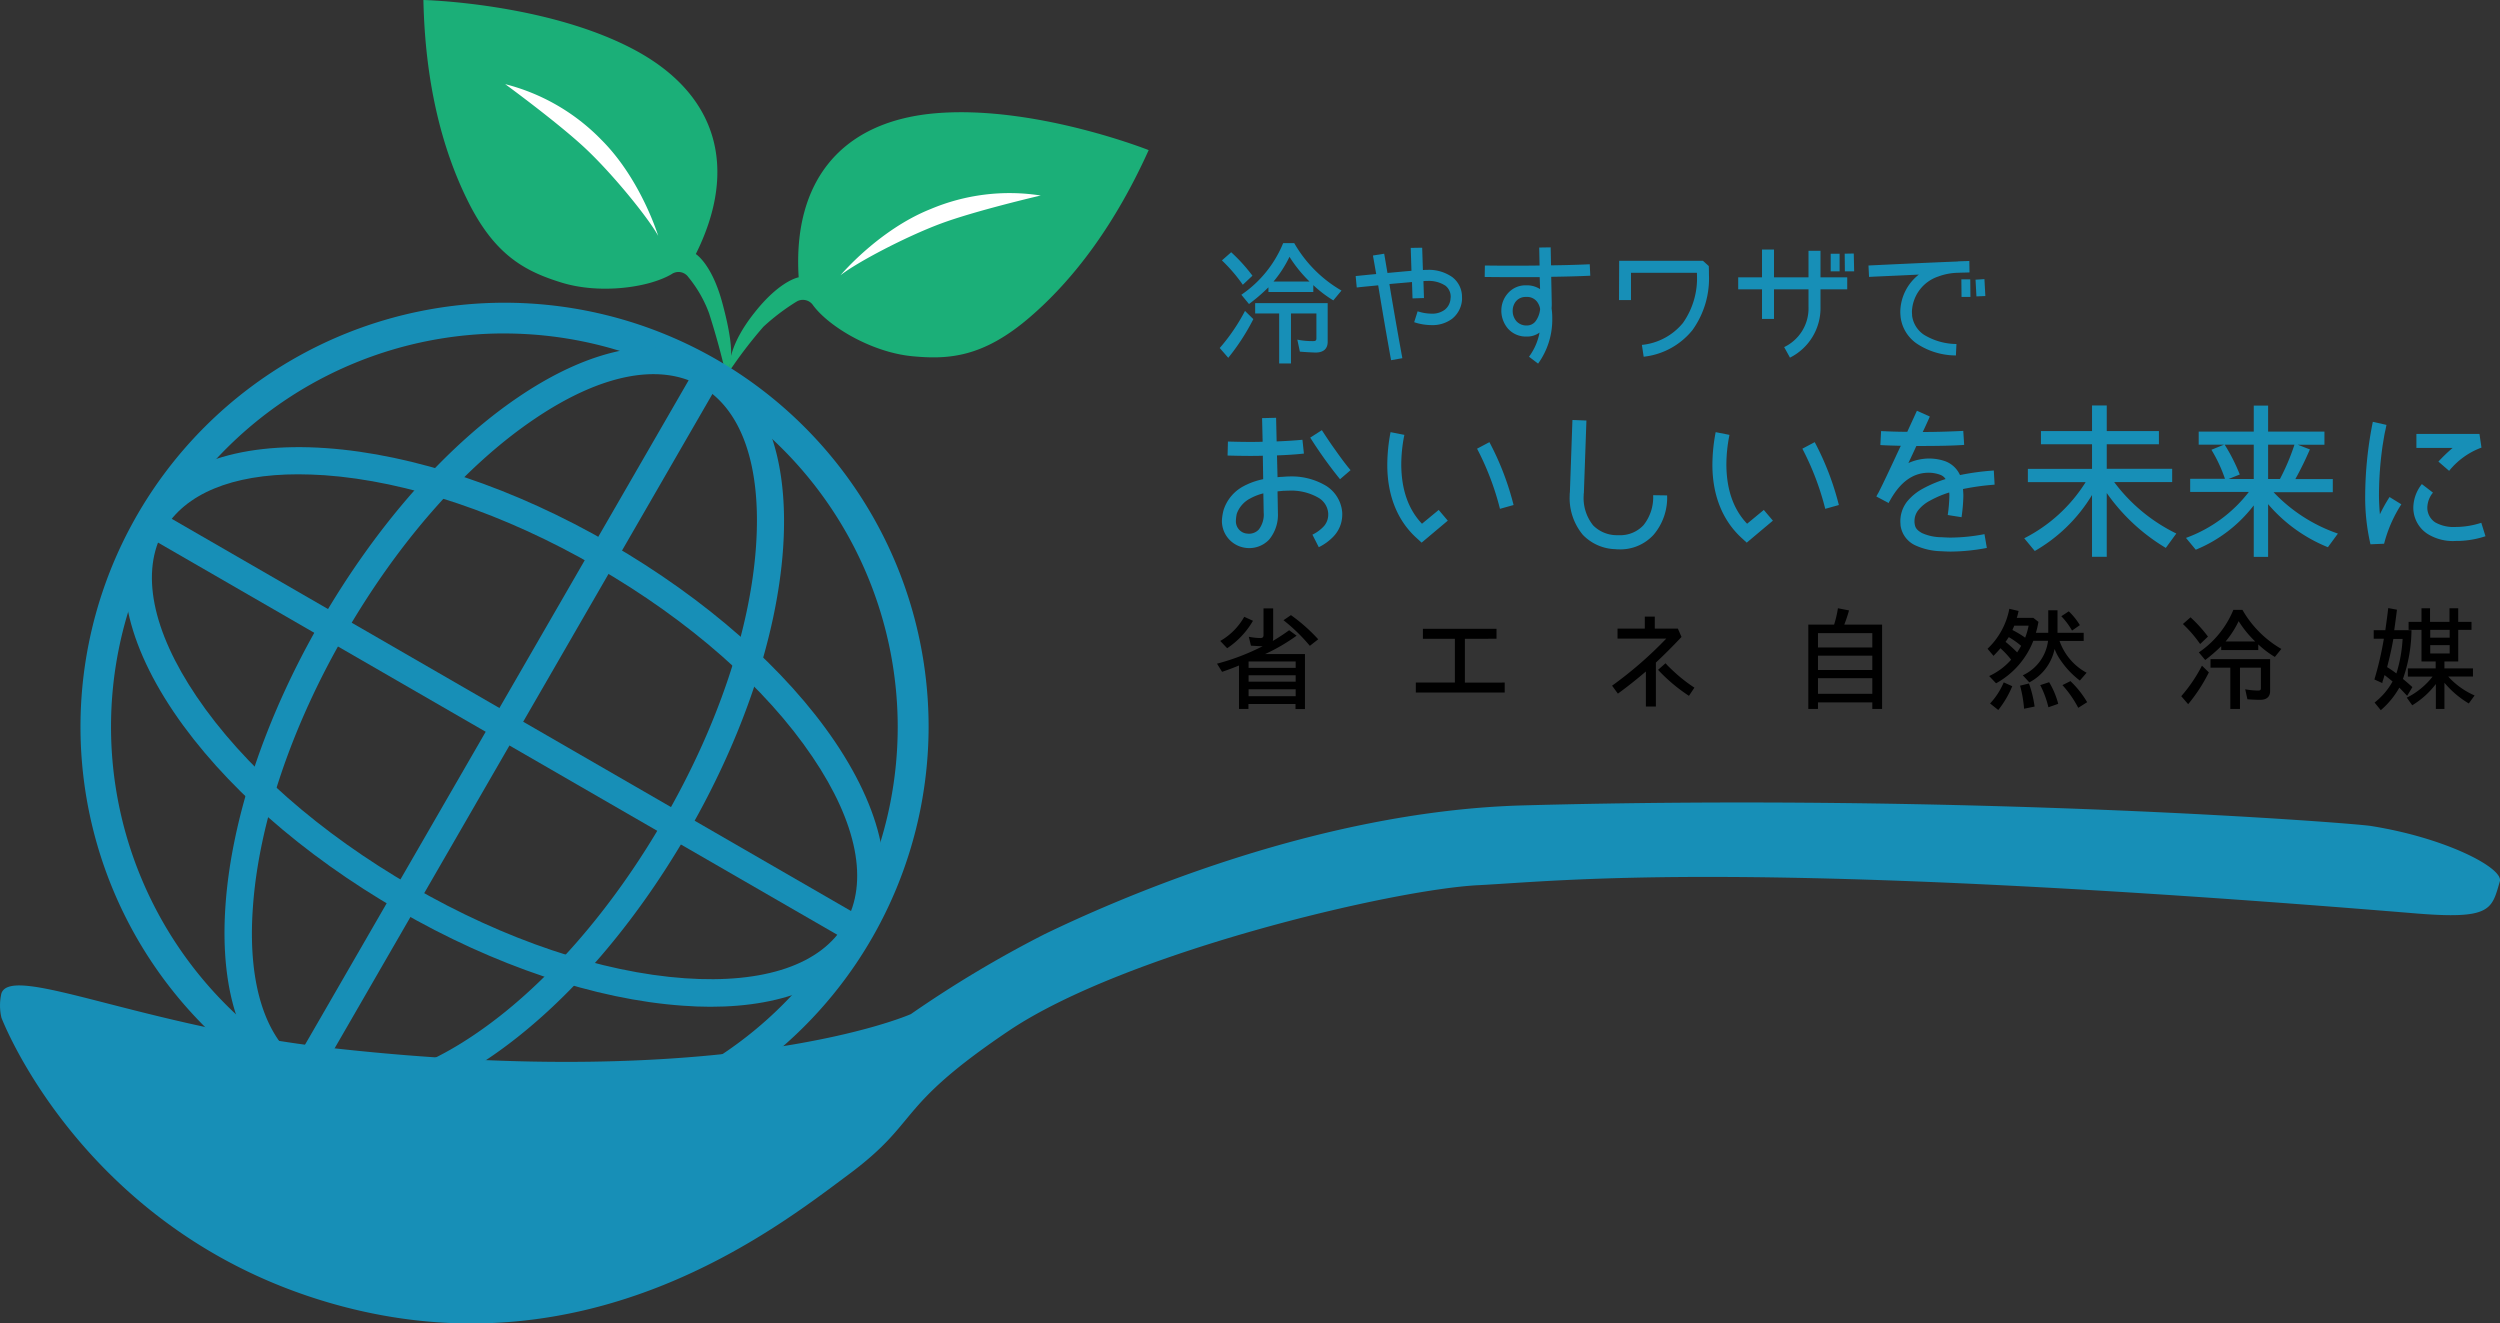 <svg xmlns="http://www.w3.org/2000/svg" width="362.224" height="191.756" viewBox="0 0 362.224 191.756">
  <rect x="0" y="0" width="362.224" height="191.756" fill="#333333" stroke="none"/>
  <g id="project_img" transform="translate(-6.511 -1.36)">
    <path id="パス_771" data-name="パス 771" d="M46.59,45.278a64.832,64.832,0,0,1,5.082-6.662,31.055,31.055,0,0,1,4.792-3.634,1.78,1.78,0,0,1,2.422.553c2.343,3.133,8.5,6.767,14.271,7.346,5.371.527,10.321.158,17.009-5.556s12.586-13.8,17.325-24.3c0,0-16.193-6.425-30.464-5.371S55.911,17.737,56.78,31.455c0,0-2.686.421-6.372,5.082C46.722,41.171,46.748,43.988,46.59,45.278Z" transform="translate(65.451 10.085)" fill="#1baf78"/>
    <path id="パス_772" data-name="パス 772" d="M52.76,23.9s5.529-6.583,13.034-9.584a29.411,29.411,0,0,1,15.983-1.975s-9.426,2.185-14.508,4.081S55.13,22.035,52.76,23.9Z" transform="translate(75.527 17.346)" fill="#fff"/>
    <path id="パス_773" data-name="パス 773" d="M73.571,55.39s-.737-3.528-2.37-8.636a18.152,18.152,0,0,0-3-5.24,1.751,1.751,0,0,0-2.449-.421c-3.37,1.975-10.479,2.923-16.009,1.185-5.161-1.606-9.584-3.9-13.481-11.77C32.338,22.635,30.047,12.893,29.81,1.36c0,0,17.431.421,30.122,6.978S75.414,25.874,69.279,38.17c0,0,2.343,1.422,3.871,7.188C75.414,53.784,73.992,54.626,73.571,55.39Z" transform="translate(38.048)" fill="#1baf78"/>
    <path id="パス_774" data-name="パス 774" d="M56.48,27.976s-2.5-8.215-8.241-13.929A29.612,29.612,0,0,0,34.31,5.99s7.82,5.714,11.743,9.426S55.032,25.343,56.48,27.976Z" transform="translate(45.397 7.561)" fill="#fff"/>
    <path id="パス_775" data-name="パス 775" d="M72.385,140.9A61.442,61.442,0,1,1,133.84,79.475,61.524,61.524,0,0,1,72.385,140.9Zm0-118.434a56.992,56.992,0,1,0,56.979,57.005A57.051,57.051,0,0,0,72.385,22.47Z" transform="translate(7.217 27.206)" fill="#178fb7"/>
    <path id="パス_776" data-name="パス 776" d="M98.253,107.049q-1.935,0-4.029-.158C81.586,106,66.946,101.1,53.07,93.067,39.167,85.037,27.608,74.847,20.5,64.341c-7.372-10.927-9.11-20.985-4.871-28.305s13.8-10.848,26.962-9.927C55.229,27,69.869,31.9,83.745,39.933s25.461,18.221,32.571,28.726c7.372,10.927,9.11,20.985,4.871,28.305h0C117.421,103.52,109.338,107.049,98.253,107.049ZM38.536,29.9c-9.584,0-16.4,2.817-19.458,8.083-3.423,5.951-1.764,14.508,4.739,24.119C30.584,72.135,41.7,81.9,55.071,89.618c13.376,7.741,27.41,12.454,39.469,13.3,11.559.816,19.827-2,23.25-7.952h0c3.423-5.951,1.764-14.508-4.739-24.119-6.767-10.032-17.878-19.8-31.254-27.515-13.376-7.741-27.41-12.454-39.469-13.3C41.011,29.953,39.747,29.9,38.536,29.9Z" transform="translate(11.181 40.181)" fill="#178fb7"/>
    <path id="パス_777" data-name="パス 777" d="M37.783,130.535a17.359,17.359,0,0,1-8.847-2.264h0c-7.346-4.239-10.848-13.8-9.927-26.962C19.9,88.669,24.8,74.03,32.833,60.154S51.054,34.692,61.56,27.609c10.927-7.372,20.985-9.11,28.305-4.871,7.346,4.239,10.848,13.8,9.927,26.962C98.9,62.339,94,76.979,85.968,90.855c-8.031,13.9-18.221,25.461-28.726,32.571C50.264,128.112,43.6,130.535,37.783,130.535Zm-6.846-5.714c5.951,3.423,14.508,1.764,24.119-4.739,10.032-6.767,19.8-17.878,27.515-31.254,7.741-13.376,12.454-27.41,13.3-39.469.816-11.559-2-19.827-7.952-23.25S73.408,24.344,63.8,30.848C53.766,37.615,44,48.726,36.282,62.1c-7.741,13.376-12.454,27.41-13.3,39.469-.843,11.559,2,19.827,7.952,23.25Z" transform="translate(20.175 31.203)" fill="#178fb7"/>
    <rect id="長方形_71" data-name="長方形 71" width="3.976" height="117.934" transform="matrix(0.5, -0.866, 0.866, 0.5, 27.539, 78.897)" fill="#178fb7"/>
    <rect id="長方形_72" data-name="長方形 72" width="117.934" height="3.976" transform="matrix(0.5, -0.866, 0.866, 0.5, 48.38, 156.753)" fill="#178fb7"/>
    <path id="パス_778" data-name="パス 778" d="M6.719,76.7s11.9,31.465,48.553,41.6,63.509-10.927,74.12-18.826c10.611-7.873,6.53-9.584,23.25-20.854S208.173,58.133,220.706,57.5s38.785-3.9,135.707,4.081c11.085.922,11.111-.553,12.3-4.634.553-1.922-7.846-6.319-18.721-8.031-2.87-.448-58.216-4.739-122.857-2.975-30.359.843-59.586,13.981-69.249,18.642A166.7,166.7,0,0,0,138.5,76.17c-.474.237-26.462,11.375-83.915,4.924-27.3-3.054-46.341-12.27-47.869-7.925A7.747,7.747,0,0,0,6.719,76.7Z" transform="translate(0 72.114)" fill="#178fb7"/>
    <g id="グループ_106" data-name="グループ 106" transform="translate(183.238 36.59)">
      <path id="パス_779" data-name="パス 779" d="M73.63,29.933a27.66,27.66,0,0,0,3.66-5.371L78.5,25.746a31.8,31.8,0,0,1-3.634,5.608Zm3.344-9.163a22.988,22.988,0,0,0-3.028-3.528l1.343-1.185a24.183,24.183,0,0,1,3.081,3.4Zm13.112,2.264a17.514,17.514,0,0,1-2.9-2.212v1h-6.5v-.685a25.8,25.8,0,0,1-2.817,2.422l-1.106-1.343a16.674,16.674,0,0,0,6.056-7.478h1.606a18.63,18.63,0,0,0,6.846,6.872Zm-4.845,7.425-.369-1.738a11.088,11.088,0,0,0,2.317.211c.316,0,.448-.105.448-.369V24.93H83.951v7.241H82.24V24.93H78.764v-1.5H89.27v5.608c0,1.027-.632,1.553-1.764,1.553C86.874,30.565,86.163,30.538,85.242,30.459ZM81.424,20.3h5.213a19.2,19.2,0,0,1-2.9-3.581A16.961,16.961,0,0,1,81.424,20.3Z" transform="translate(-73.63 -14.74)" fill="#178fb7"/>
      <path id="パス_780" data-name="パス 780" d="M96.513,22.626a3.872,3.872,0,0,1-1.422,2.659,4.715,4.715,0,0,1-2.975.922,8.067,8.067,0,0,1-2.528-.421l.5-1.58a6.643,6.643,0,0,0,2,.342,3.015,3.015,0,0,0,1.948-.579,2.242,2.242,0,0,0,.816-1.553c0-.105.026-.211.026-.316a2.011,2.011,0,0,0-.764-1.606,4.426,4.426,0,0,0-2.659-.685,3.529,3.529,0,0,0-.527.026l.079,2.449-1.659.053-.079-2.37c-1.132.105-2.159.184-3.265.29.026.237.079.448.105.685.5,2.975,1.159,6.767,1.764,10.058l-1.632.29c-.658-3.607-1.369-7.794-1.869-10.848-.974.105-1.975.184-3.107.316L81.11,19.1c1.053-.105,2.054-.211,2.975-.29-.29-1.659-.474-2.686-.474-2.686l1.632-.263s.184,1.08.474,2.791c1.159-.105,2.291-.211,3.476-.316l-.105-3.318,1.659-.026.105,3.239a4.266,4.266,0,0,1,.579-.026,5.892,5.892,0,0,1,3.686,1.053,3.591,3.591,0,0,1,1.4,2.9A2.846,2.846,0,0,1,96.513,22.626Z" transform="translate(-61.415 -14.332)" fill="#178fb7"/>
      <path id="パス_781" data-name="パス 781" d="M96.188,19.288H91.975c-2.212,0-3.765-.026-3.765-.026l.026-1.659s1.527.026,3.739.026c1.238,0,2.686,0,4.187-.026L96.109,15l1.659-.026.053,2.607c2-.026,3.976-.079,5.608-.158l.079,1.659c-1.659.079-3.66.132-5.661.158l.079,3.871a5.951,5.951,0,0,1-.026.685A9.886,9.886,0,0,1,98,25.107v.211a10.869,10.869,0,0,1-2.054,6.5l-1.317-1a8.445,8.445,0,0,0,1.527-3.5,3.05,3.05,0,0,1-1.9.579h-.211a3.472,3.472,0,0,1-2.449-1.132,4.035,4.035,0,0,1-.974-2.475v-.158a3.753,3.753,0,0,1,.9-2.449,3.4,3.4,0,0,1,2.659-1.211h.184a3.533,3.533,0,0,1,1.869.553l-.053-1.738Zm.053,4.608a2.293,2.293,0,0,0-.474-1.08,1.805,1.805,0,0,0-1.5-.658h-.105a1.815,1.815,0,0,0-1.422.632,2.164,2.164,0,0,0-.474,1.369v.079a2.256,2.256,0,0,0,.553,1.448,1.939,1.939,0,0,0,1.317.606h.132a1.575,1.575,0,0,0,1.4-.737A3.526,3.526,0,0,0,96.241,23.9Z" transform="translate(-49.82 -14.364)" fill="#178fb7"/>
      <path id="パス_782" data-name="パス 782" d="M108.607,16.474c.026.395.026.816.026,1.211a12.823,12.823,0,0,1-2.4,8.083,10.561,10.561,0,0,1-7.057,3.844L98.918,27.9a8.814,8.814,0,0,0,5.951-3.186,11.243,11.243,0,0,0,2.027-7v-.263H97.338V21.4H95.6l.026-5.687h12.138Z" transform="translate(-37.752 -13.156)" fill="#178fb7"/>
      <path id="パス_783" data-name="パス 783" d="M105.609,20.856H102.16V19.119h3.449V15.09h1.738v4.029h5V15.274h1.738v3.844h3.871v1.738h-3.871V23.41a8.023,8.023,0,0,1-4.423,7.346l-.843-1.527a6.215,6.215,0,0,0,3.528-5.819V20.856h-5v4.292h-1.738Zm9.953-2.607h1.29V15.7h-1.29Zm2.054,0h1.343l-.053-2.58-1.317.026Z" transform="translate(-27.04 -14.168)" fill="#178fb7"/>
      <path id="パス_784" data-name="パス 784" d="M115.623,23.04c0,.184.026.395.026.632a3.952,3.952,0,0,0,1.711,2.738,9.206,9.206,0,0,0,4.713,1.343l-.079,1.659a10.312,10.312,0,0,1-5.582-1.659,5.492,5.492,0,0,1-2.422-3.844c-.026-.263-.053-.553-.053-.843a6.969,6.969,0,0,1,2.686-5.371c-3.713.184-7.188.316-7.215.342l-.079-1.659s8.136-.395,12.9-.579a.729.729,0,0,1,.237-.026c.553-.026,1.027-.026,1.474-.053l.026,1.659c-.474.026-1.027.026-1.659.053a8.68,8.68,0,0,0-2.9.553A5.577,5.577,0,0,0,115.623,23.04Zm7.188-2.106h1.29l-.026-2.554h-1.29Zm2.159-.079,1.29-.053-.132-2.449-1.29.079Z" transform="translate(-15.331 -13.14)" fill="#178fb7"/>
    </g>
    <g id="グループ_107" data-name="グループ 107" transform="translate(183.554 60.103)">
      <path id="パス_785" data-name="パス 785" d="M73.75,39.253a7.048,7.048,0,0,1,.263-1.606,5.965,5.965,0,0,1,2.9-3.4,10.429,10.429,0,0,1,2.817-1l-.053-3.4c-.658.026-1.29.026-1.948.026-1.08,0-2.133-.026-3.16-.053l.053-2.027c1,.026,2.054.053,3.107.053.658,0,1.29,0,1.922-.026L79.569,24.4,81.6,24.35l.079,3.423c1.369-.053,2.633-.132,3.739-.237l.211,2c-1.185.132-2.5.211-3.9.263l.079,3.16a6.456,6.456,0,0,1,.711-.053c.342-.026.658-.053.948-.053a9.7,9.7,0,0,1,5.4,1.369,5.01,5.01,0,0,1,2.317,3.9v.263A4.575,4.575,0,0,1,89.864,41.6a7.464,7.464,0,0,1-2.08,1.5l-.922-1.817A5.613,5.613,0,0,0,88.39,40.2a2.515,2.515,0,0,0,.764-1.817v-.158a2.841,2.841,0,0,0-1.422-2.291,7.9,7.9,0,0,0-4.292-1.027c-.29,0-.553.026-.843.026-.263.026-.553.053-.79.079l.053,2.949v.132a5.632,5.632,0,0,1-1.264,3.9,3.967,3.967,0,0,1-2.923,1.238h-.026a4.305,4.305,0,0,1-.579-.053A3.922,3.922,0,0,1,73.75,39.253Zm2.027,0A1.787,1.787,0,0,0,77.3,41.122c.132,0,.237.026.342.026a1.926,1.926,0,0,0,1.448-.606,3.567,3.567,0,0,0,.711-2.5v-.105L79.753,35.3a7.909,7.909,0,0,0-1.9.737,4.012,4.012,0,0,0-1.948,2.212A5.5,5.5,0,0,0,75.777,39.253Zm15.087-6,1.527-1.317c-.869-1-1.9-2.475-2.738-3.66-.816-1.185-1.422-2.133-1.422-2.133l-1.685,1.08A62.471,62.471,0,0,0,90.865,33.25Z" transform="translate(-73.75 -22.56)" fill="#178fb7"/>
      <path id="パス_786" data-name="パス 786" d="M82.85,29.879a25.352,25.352,0,0,1,.474-4.739l2,.395a21.74,21.74,0,0,0-.448,4.345q.039,5.411,3,8.531l2.422-2,1.317,1.553-3.792,3.186-.658-.606C84.272,37.963,82.85,34.25,82.85,29.879Zm16.325,6.372a39.576,39.576,0,0,0-3.318-8.715l1.79-.948a40.276,40.276,0,0,1,3.5,9.11Z" transform="translate(-58.889 -21.269)" fill="#178fb7"/>
      <path id="パス_787" data-name="パス 787" d="M94.786,41.111a8.344,8.344,0,0,1-1.9-5.766,2.129,2.129,0,0,1,.026-.395l.369-10.479,2.027.079-.369,10.479a1.281,1.281,0,0,0-.026.316,6.323,6.323,0,0,0,1.369,4.4A4.834,4.834,0,0,0,99.6,41.163h.369a4.613,4.613,0,0,0,3.607-1.448,6.48,6.48,0,0,0,1.4-4.345L107,35.4a8.316,8.316,0,0,1-1.922,5.661A6.506,6.506,0,0,1,100,43.217h-.026a2.554,2.554,0,0,1-.448-.026A6.793,6.793,0,0,1,94.786,41.111Z" transform="translate(-42.494 -22.364)" fill="#178fb7"/>
      <path id="パス_788" data-name="パス 788" d="M100.74,29.879a25.353,25.353,0,0,1,.474-4.739l2,.395a21.739,21.739,0,0,0-.448,4.345q.039,5.411,3,8.531l2.422-2,1.317,1.553-3.792,3.186-.658-.606C102.188,37.963,100.74,34.25,100.74,29.879Zm16.351,6.372a39.578,39.578,0,0,0-3.318-8.715l1.79-.948a40.275,40.275,0,0,1,3.5,9.11Z" transform="translate(-29.674 -21.269)" fill="#178fb7"/>
      <path id="パス_789" data-name="パス 789" d="M126.9,34.676a35.691,35.691,0,0,0-4.581.632c.026.342.053.685.053,1.027a25.2,25.2,0,0,1-.263,3.054l-2-.316a22.219,22.219,0,0,0,.237-2.738,3.528,3.528,0,0,0-.026-.527,14.718,14.718,0,0,0-2.738,1.159,5.379,5.379,0,0,0-1.738,1.4,2.531,2.531,0,0,0-.553,1.606,1.738,1.738,0,0,0,.026.369c.079.632.369.948,1.053,1.343a6.916,6.916,0,0,0,2.844.606c.448.026.922.053,1.317.053a26.37,26.37,0,0,0,4.9-.5l.342,2a28.867,28.867,0,0,1-5.213.527h-.026c-.448,0-.922-.026-1.422-.053a9.456,9.456,0,0,1-3.686-.843,3.733,3.733,0,0,1-2.159-2.923c0-.184-.026-.395-.026-.579a4.641,4.641,0,0,1,.974-2.844,7.694,7.694,0,0,1,2.37-1.922,18.177,18.177,0,0,1,3.212-1.343,1.562,1.562,0,0,0-.816-.632,4.951,4.951,0,0,0-1.659-.29c-1.58.026-3.713.632-5.608,4.081a.89.89,0,0,0-.158.316l-1.79-.948a6.281,6.281,0,0,1,.316-.579c.764-1.474,2.027-4.213,3.16-6.635a.575.575,0,0,1,.079-.132c-1.053-.026-2.08-.053-2.975-.105l.105-2.027c1.132.053,2.449.105,3.792.105.816-1.764,1.4-3.054,1.4-3.054l1.869.843s-.395.922-1.027,2.238c2.133,0,4.239-.079,5.872-.158l.132,2.027c-1.843.132-4.187.158-6.53.158h-.395c-.369.79-.764,1.659-1.159,2.475a7.274,7.274,0,0,1,2.975-.658,7.02,7.02,0,0,1,2.37.395,3.8,3.8,0,0,1,2.133,2,36.316,36.316,0,0,1,4.9-.658Z" transform="translate(-14.944 -23.196)" fill="#178fb7"/>
      <path id="パス_790" data-name="パス 790" d="M138.411,44.313a27.927,27.927,0,0,1-8.557-7.952V45.6h-2.133V36.651a23.139,23.139,0,0,1-8.294,8.11L117.9,42.917a22.509,22.509,0,0,0,8.9-8.136h-8.373V32.859h9.295V29.3h-7.4V27.383h7.4V23.67h2.133v3.713h7.557V29.3h-7.557v3.555h9.479v1.922h-8.4a24.777,24.777,0,0,0,9,7.451Z" transform="translate(-1.652 -23.67)" fill="#178fb7"/>
      <path id="パス_791" data-name="パス 791" d="M132.461,34.317a21.226,21.226,0,0,0-1.975-4.239l1.817-.737h-3.66v-1.9h7.978V23.68h2.08v3.765h8.162v1.9h-3.871l1.764.685c-.632,1.448-1.29,2.817-2.106,4.292h5.424v1.9h-8.584a23.233,23.233,0,0,0,9.321,6l-1.448,1.975a22.456,22.456,0,0,1-8.663-6.24v7.636h-2.08V38.135a20.244,20.244,0,0,1-8.4,6.425L126.8,42.848a20.242,20.242,0,0,0,9.11-6.662h-8.5v-1.9h5.055Zm-.053-4.976a26.233,26.233,0,0,1,2.185,4.318l-1.632.658h3.66V29.341Zm6.293,0v4.976h1.711a31.687,31.687,0,0,0,2.106-4.976Z" transform="translate(12.882 -23.654)" fill="#178fb7"/>
      <path id="パス_792" data-name="パス 792" d="M139.188,28.019a51.737,51.737,0,0,0-.527,7.083c0,.922.053,1.922.132,2.87a23.242,23.242,0,0,1,1.4-2.5l1.711,1.053a19.387,19.387,0,0,0-2.5,5.714l-1.975.079a30.2,30.2,0,0,1-.764-7.188,55.171,55.171,0,0,1,1.106-10.558l1.975.448-.158.79C139.451,26.334,139.346,27.1,139.188,28.019Zm4.45,9a5.583,5.583,0,0,1,1.238-3.423l1.606,1.238a3.537,3.537,0,0,0-.816,2.185,2.545,2.545,0,0,0,1.159,2.133,5.412,5.412,0,0,0,2.923.658,12.168,12.168,0,0,0,3.739-.606l.606,1.948a13.418,13.418,0,0,1-4.318.685,6.935,6.935,0,0,1-4.081-1.027A4.526,4.526,0,0,1,143.638,37.024Zm5.687-8.663h-5.24V26.334h9.137l.29,1.975a10.9,10.9,0,0,0-4.687,3.37l-1.553-1.343A24.553,24.553,0,0,1,149.325,28.362Z" transform="translate(28.984 -22.2)" fill="#178fb7"/>
    </g>
    <g id="グループ_108" data-name="グループ 108" transform="translate(182.843 89.461)">
      <path id="パス_793" data-name="パス 793" d="M78.4,40.238l-.316-1.29a9.486,9.486,0,0,0,1.685.184c.316,0,.448-.132.448-.421V34.84h1.4v4.292a2.306,2.306,0,0,1-.053.421A27.979,27.979,0,0,0,83.933,38l1.08.79a27.01,27.01,0,0,1-4.555,2.659h5.766v7.978H84.855V48.69h-6.82V49.4H76.666V43.108c-.816.342-1.606.632-2.449.922l-.737-1.185a32.653,32.653,0,0,0,6.609-2.528C79.747,40.317,79.22,40.29,78.4,40.238Zm-4.45-.685a9.249,9.249,0,0,0,3.476-3.5l1.264.579a11.989,11.989,0,0,1-3.739,3.976Zm10.927,2.975h-6.82v.922h6.82Zm0,2h-6.82v.922h6.82Zm0,2.027h-6.82v1h6.82Zm2.054-6.293a25.619,25.619,0,0,0-3.818-3.713l1.08-.737a24.759,24.759,0,0,1,3.95,3.5Z" transform="translate(-73.48 -34.787)"/>
      <path id="パス_794" data-name="パス 794" d="M97.269,45.2H84.42V43.754h5.661V37.408H85.447V35.96H96.111v1.448H91.529v6.346H97.3V45.2Z" transform="translate(-55.615 -32.958)"/>
      <path id="パス_795" data-name="パス 795" d="M100.117,48.324V43.242c-1.264,1.08-2.58,2.133-4.055,3.212L95.22,45.3a56.934,56.934,0,0,0,7.846-6.82H96.01V37.028h3.95V35.29h1.448v1.738h3.344l.527,1.211c-1.29,1.369-2.5,2.58-3.713,3.713v6.372h-1.448ZM101.882,43l1.08-.948s.105.105.29.316c.184.184.474.474.843.816a22.518,22.518,0,0,0,3.054,2.4l-.79,1.185A23.954,23.954,0,0,1,101.882,43Z" transform="translate(-37.978 -34.052)"/>
      <path id="パス_796" data-name="パス 796" d="M115.288,49.417v-.948h-7.873v.948h-1.4V37.2h3.739a15.926,15.926,0,0,0,.553-2.37l1.606.316a20.86,20.86,0,0,1-.685,2.054h5.477V49.417h-1.422Zm0-10.98h-7.873v2.08h7.873Zm0,3.265h-7.873v2.08h7.873Zm0,3.265h-7.873v2.264h7.873Z" transform="translate(-20.341 -34.804)"/>
      <path id="パス_797" data-name="パス 797" d="M129.256,45.26a12.412,12.412,0,0,1-2.738-2.87,7.167,7.167,0,0,1-.922-1.711,7.086,7.086,0,0,1-3.66,4.845l-.948-1.027a6.358,6.358,0,0,0,3.66-5h-2.133a11.982,11.982,0,0,1-5.4,6.161l-1-1.053a9.521,9.521,0,0,0,3.186-2.37,13.057,13.057,0,0,0-1.553-1.659c-.158.211-.474.553-1,1.106l-.869-1.027a10.7,10.7,0,0,0,3.16-5.793l1.343.316c-.079.316-.105.5-.184.737-.026.105-.053.184-.079.263h2.4l.737.579a12.678,12.678,0,0,1-.369,1.58h1.79V35.071h1.343v3.265h3.792V39.52h-3.5a8.4,8.4,0,0,0,3.923,4.608Zm-13.007,3.318a10.171,10.171,0,0,0,1.975-3.054l1.238.553a14.182,14.182,0,0,1-2.027,3.449Zm2.238-8.926a20.1,20.1,0,0,1,1.685,1.527c.211-.316.395-.632.579-.948a12.192,12.192,0,0,0-1.79-1.264C118.829,39.152,118.671,39.415,118.487,39.652Zm1.264-2.343c-.079.211-.184.421-.263.632a13.106,13.106,0,0,1,1.843,1.106,10.068,10.068,0,0,0,.5-1.738Zm1.422,12.033A17.51,17.51,0,0,0,120.593,46l1.29-.316a16.364,16.364,0,0,1,.816,3.344Zm3.528-.211a14.164,14.164,0,0,0-1.185-3.212l1.29-.421a11.9,11.9,0,0,1,1.317,3.133Zm3.423-11.111a10.449,10.449,0,0,0-1.553-2.08l1.08-.711a9.715,9.715,0,0,1,1.606,2Zm.9,11.19a15.6,15.6,0,0,0-2.291-3.291l1.159-.579a14.056,14.056,0,0,1,2.422,3.054Z" transform="translate(-4.239 -34.755)"/>
      <path id="パス_798" data-name="パス 798" d="M126.54,47.427a21.951,21.951,0,0,0,3-4.423l1,.974a23.8,23.8,0,0,1-3,4.608Zm2.738-7.557a18.353,18.353,0,0,0-2.5-2.9L127.883,36a19.967,19.967,0,0,1,2.528,2.791ZM140.1,41.74a13.972,13.972,0,0,1-2.4-1.817v.816h-5.371v-.553a24.525,24.525,0,0,1-2.317,2l-.922-1.106a13.766,13.766,0,0,0,5-6.161h1.317a15.293,15.293,0,0,0,5.635,5.661Zm-3.976,6.135-.316-1.448a10.867,10.867,0,0,0,1.9.184c.263,0,.369-.105.369-.316v-3h-3.028V49.27h-1.4V43.293h-2.87V42.056h8.636V46.69c0,.843-.527,1.264-1.448,1.264C137.441,47.954,136.862,47.927,136.124,47.875Zm-3.16-8.373h4.292a15.494,15.494,0,0,1-2.4-2.949A13.682,13.682,0,0,1,132.965,39.5Z" transform="translate(13.169 -34.657)"/>
      <path id="パス_799" data-name="パス 799" d="M141.975,47.538c-.474-.5-.816-.869-1.132-1.185a12.185,12.185,0,0,1-2.686,3.265l-.9-1.106a10.007,10.007,0,0,0,2.607-3.054c-.395-.316-.764-.632-1.159-.922l-.026.053c-.079.316-.158.553-.211.711a.67.67,0,0,0-.053.184c-.026.026-.026.026-.026.211l-1.159-.527a46.935,46.935,0,0,0,1.369-5.9H137.13V38.032h1.685c.105-.79.263-1.817.421-3.212l1.264.237c-.132,1.08-.263,2.027-.395,2.975h2.5a21.942,21.942,0,0,1-1.238,7.057c.421.342.843.711,1.369,1.185Zm-.658-8.241h-1.343c-.237,1.4-.553,2.738-.9,4.081a14.006,14.006,0,0,1,1.343.922A20.449,20.449,0,0,0,141.317,39.3ZM147.4,49.433h-1.264V45.826a12.342,12.342,0,0,1-3.423,3.081l-.79-1.106a10.824,10.824,0,0,0,3.739-3.054H142.08V43.562h4.029v-1h-2.054V37.98h-1.869V36.821h1.869V34.846h1.238v1.975h2.817V34.846h1.264v1.975H151.3V37.98h-1.922v4.581h-2v1h4.134v1.185h-3.581a11.119,11.119,0,0,0,3.818,2.738l-.843,1.159a13.746,13.746,0,0,1-3.528-3v3.792Zm.737-11.454h-2.817v1.132h2.817Zm0,2.212h-2.817V41.4h2.817Z" transform="translate(30.463 -34.82)"/>
    </g>
  </g>
</svg>
